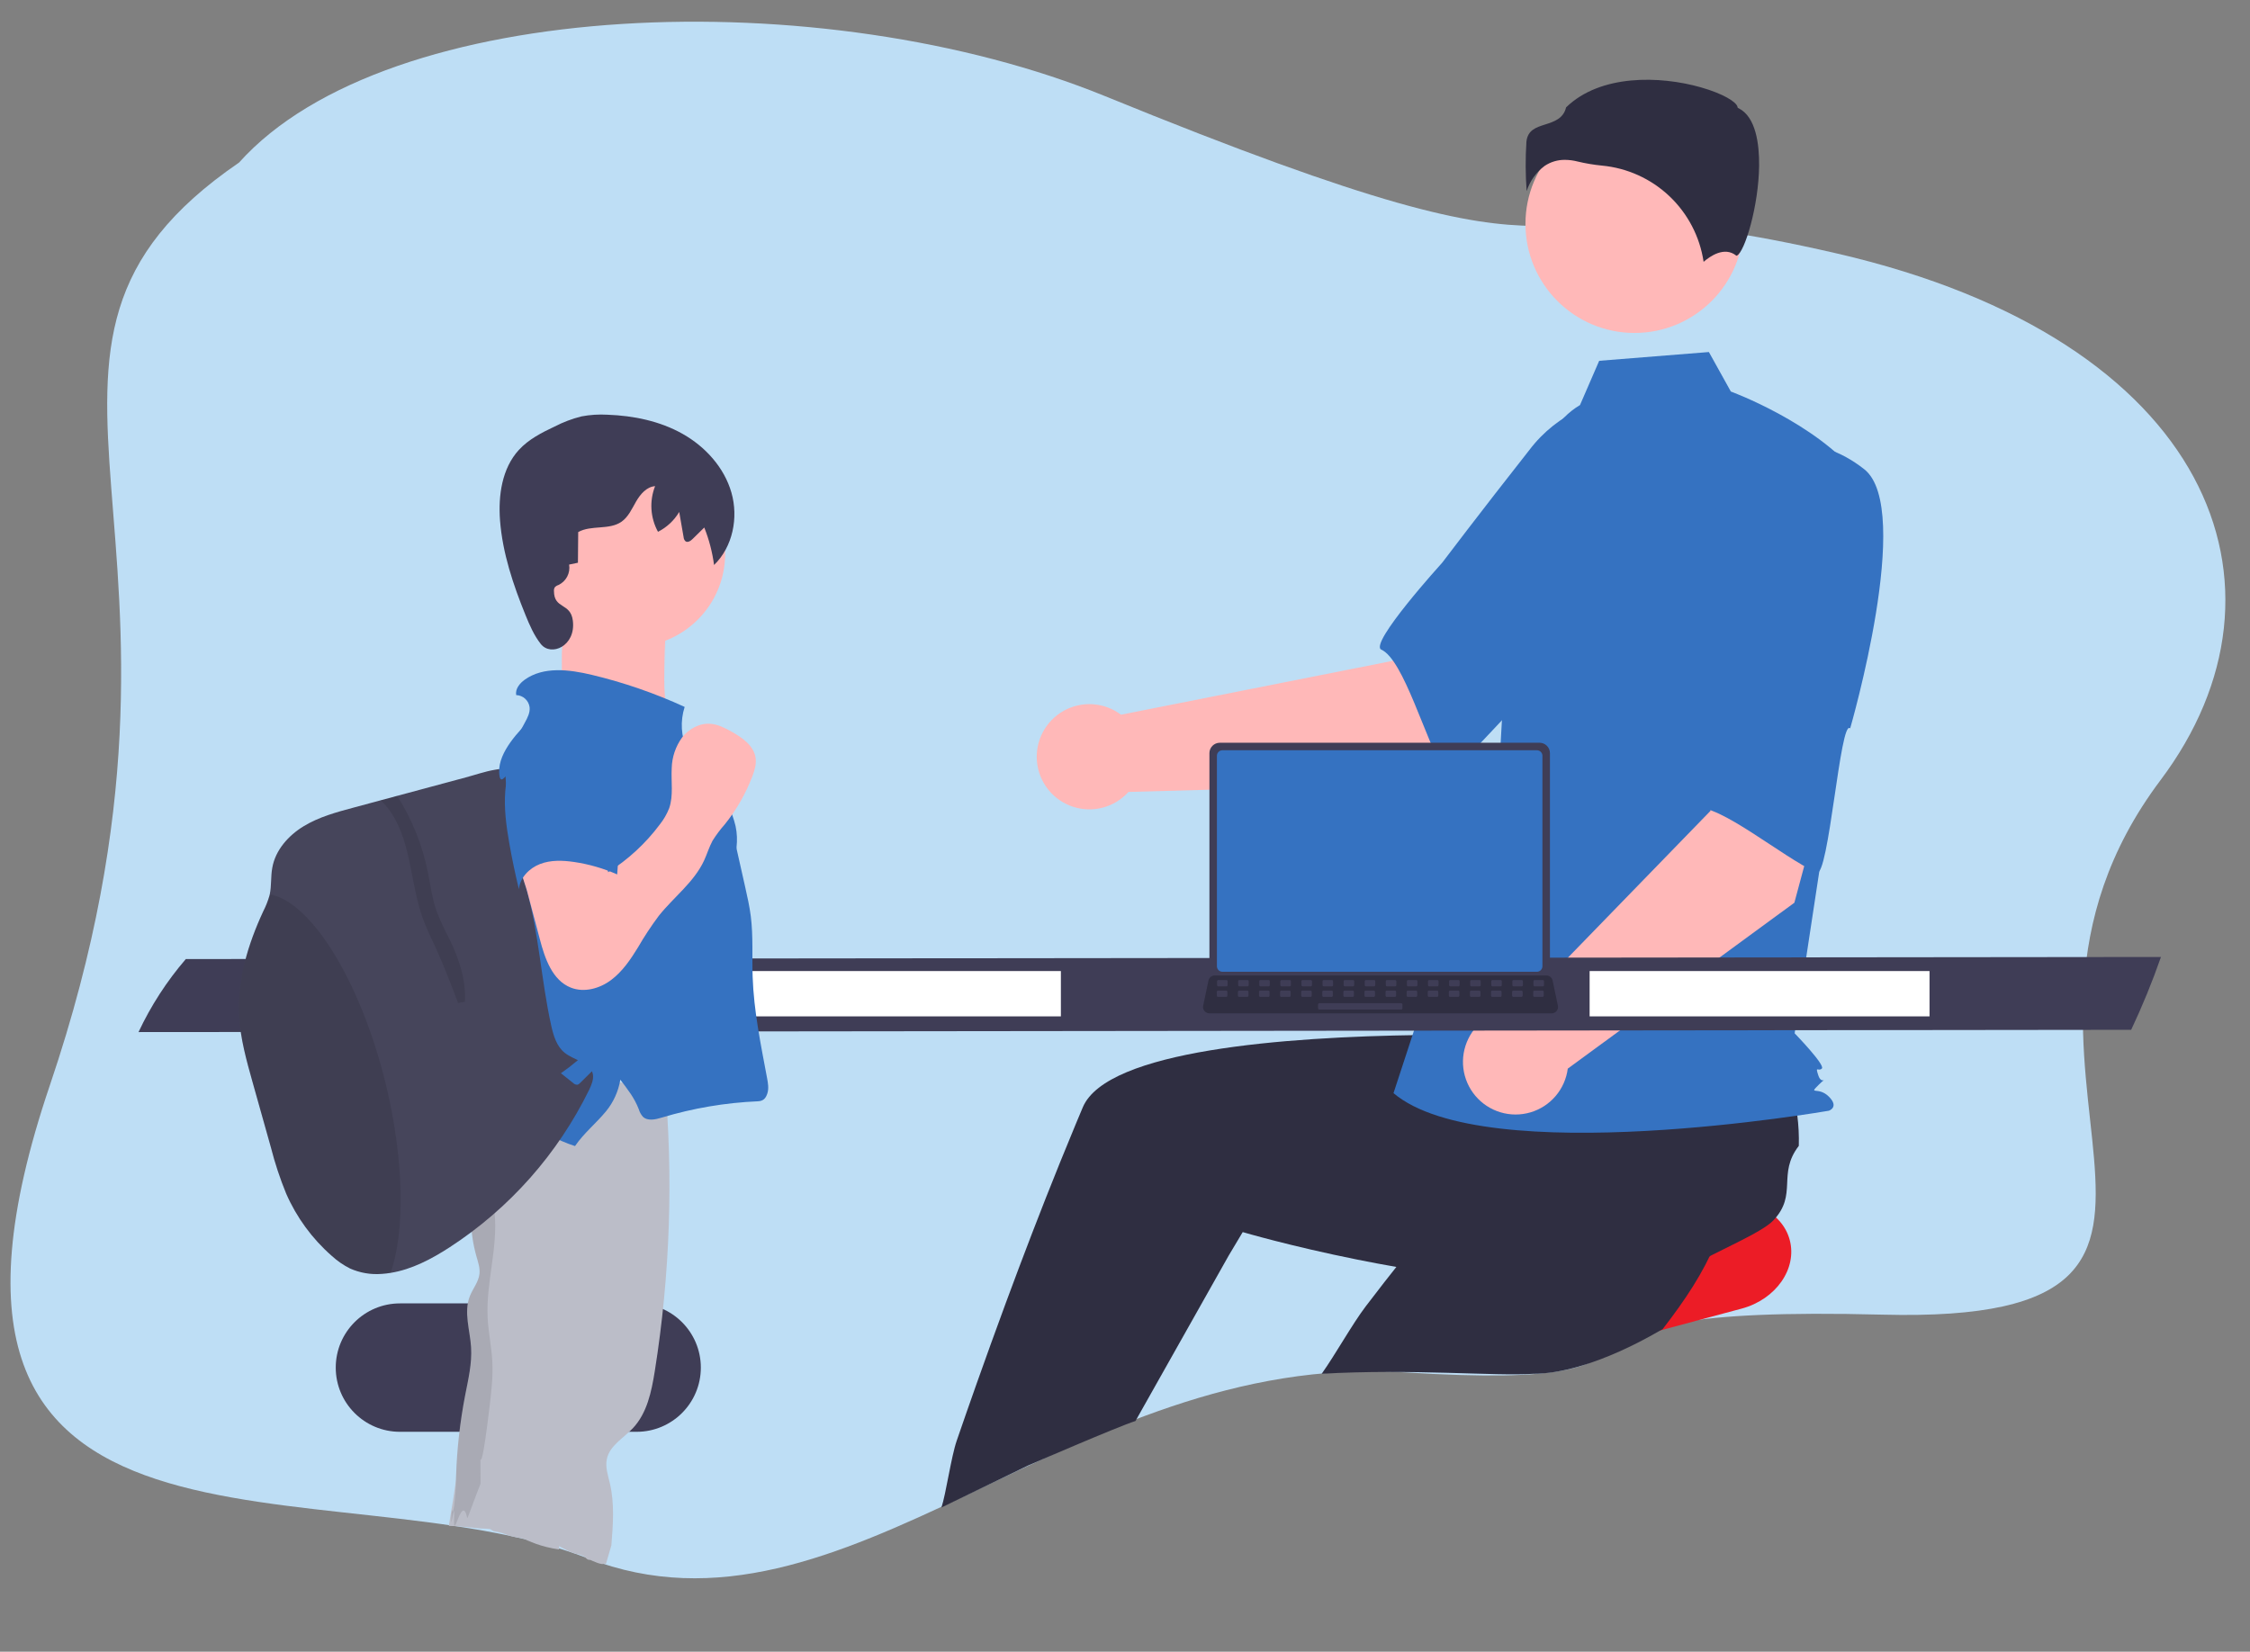 <?xml version="1.0" encoding="UTF-8"?> <svg xmlns="http://www.w3.org/2000/svg" width="429" height="315" viewBox="0 0 429 315" fill="none"><rect x="0" y="0" width="429" height="315" fill="#808080" stroke="none"/> <g clip-path="url(#clip0_98_592)"> <path d="M210.741 18.354C156.926 -3.624 73.933 -0.649 45.583 31C-7 67 45.191 101.669 9.5 207C-24.046 306 62.998 278.206 112.084 297.195C161.169 316.184 203.937 257.717 267.602 261.715C331.268 265.713 281.21 248.723 358.97 250.721C436.729 252.72 370.999 203.264 411.943 148.78C439.583 112 421.663 64.828 350.222 48.337C278.78 31.847 314.744 60.83 210.741 18.354Z" fill="#BEDEF5"></path> <path d="M283.166 241.387L326.754 229.707C333.285 227.958 339.77 230.985 341.239 236.469L341.239 236.469C342.709 241.953 338.606 247.817 332.076 249.567L288.487 261.247C281.957 262.996 275.471 259.969 274.002 254.485C272.532 249.001 276.635 243.137 283.166 241.387Z" fill="#EC1C26"></path> <path d="M252 262C252.379 262.053 251.621 261.938 252 262C269 261 285.5 262.5 292.199 262.006C292.241 262.003 292.157 262.009 292.199 262.006C303.5 262.006 316.789 253.486 317 253.5C321.474 247.7 324.654 242.865 327.159 237.007C326.905 234.198 328.652 227.701 329.488 222.726L329.493 222.722C329.848 220.633 330.04 218.818 329.862 217.651C328.844 210.919 323.348 211.692 321.658 205.095C320.134 203.829 318.511 202.688 316.804 201.681C316.521 201.513 316.233 201.345 315.936 201.176L297.597 188.5L290.588 195.376L279.921 205.844L268.361 217.181L278.174 227.096C278.174 227.096 269.974 236.551 260.387 249.155C257.814 252.54 254.64 258.283 252 262Z" fill="#2F2E41"></path> <path d="M76.258 248.574H121.384C128.145 248.574 133.626 254.056 133.626 260.819V260.819C133.626 267.581 128.145 273.063 121.384 273.063H76.258C69.497 273.063 64.016 267.581 64.016 260.819C64.016 254.056 69.497 248.574 76.258 248.574Z" fill="#3F3D56"></path> <path d="M186.03 280.15C188.454 278.681 190.92 277.245 193.427 275.843C193.735 275.675 194.042 275.502 194.349 275.334L192.698 274.628L188.243 272.713L188.2 272.693L188.152 272.857L186.03 280.15Z" fill="#FFB6B6"></path> <path d="M179.5 287.5L196 279.5C196 279.5 213.072 272.085 216.5 271L234.281 239.437L236.945 234.976C236.945 234.976 246.033 237.665 258.894 240.243C263.574 241.184 268.749 242.106 274.179 242.884C279.983 243.71 286.07 244.368 292.119 244.685C295.004 244.839 297.88 244.915 300.712 244.891C308.033 244.843 315.066 244.157 321.225 242.524C323.28 240.594 329.473 237.967 333.908 235.562H333.913C335.776 234.553 337.322 233.588 338.133 232.729C342.809 227.783 338.815 223.927 342.972 218.53C343.028 216.55 342.927 214.569 342.67 212.605C342.626 212.278 342.583 211.947 342.53 211.611L341.22 189.35L331.484 188.063L316.669 186.104L300.621 183.982L298.854 197.82C298.854 197.82 286.358 197.187 270.526 197.398C245.097 197.744 211.07 200.279 206.461 211.16C206.029 212.182 205.597 213.215 205.165 214.247C204.138 216.715 203.12 219.196 202.112 221.69C198.458 230.717 194.973 239.83 191.79 248.445C189.812 253.803 187.95 258.97 186.236 263.805C184.858 267.695 183.581 271.373 182.415 274.758C181.349 277.85 180.359 284.945 179.5 287.5Z" fill="#2F2E41"></path> <path d="M268.69 149.55L299.44 123.428L279.434 103.176L265.476 126.043L213.737 136.303C212.182 135.132 210.319 134.439 208.376 134.309C206.434 134.178 204.495 134.616 202.797 135.568C201.098 136.521 199.714 137.947 198.812 139.673C197.91 141.399 197.53 143.35 197.717 145.289C197.905 147.227 198.652 149.069 199.869 150.59C201.085 152.111 202.717 153.245 204.566 153.854C206.416 154.463 208.402 154.521 210.284 154.02C212.165 153.519 213.861 152.482 215.163 151.034L268.69 149.55Z" fill="#FFB8B8"></path> <path d="M326.617 89.098C330.171 100.662 296.325 128.241 296.325 128.241C295.949 125.465 276.76 149.404 275.454 147.236C271.744 141.074 267.661 125.843 263.377 123.897C260.928 122.784 274.981 107.31 274.981 107.31C274.981 107.31 282.149 97.824 291.614 85.801C294.227 82.353 297.67 79.621 301.622 77.862C305.574 76.102 309.907 75.371 314.218 75.736C314.218 75.736 323.063 77.534 326.617 89.098Z" fill="#3572C1"></path> <path d="M311.652 63.498C300.166 63.498 290.854 54.184 290.854 42.695C290.854 31.206 300.166 21.893 311.652 21.893C323.139 21.893 332.451 31.206 332.451 42.695C332.451 54.184 323.139 63.498 311.652 63.498Z" fill="#FFB8B8"></path> <path d="M301.253 77.248C296.773 79.912 294.092 84.807 292.554 89.789C289.705 99.012 287.99 108.547 287.447 118.185L285.822 147.038L265.695 208.474C283.139 223.237 348.707 211.829 348.707 211.829C348.707 211.829 350.72 211.158 348.707 209.145C346.694 207.132 344.735 208.916 346.748 206.902C348.76 204.889 347.373 207.132 346.702 205.119C346.031 203.106 346.702 204.448 347.373 203.777C348.044 203.106 342.179 197.066 342.179 197.066L347.546 161.801L354.255 90.669C346.204 80.603 330.013 74.669 330.013 74.669L325.829 67.137L304.911 68.811L301.253 77.248Z" fill="#3572C1"></path> <path d="M294.507 31.643C292.891 32.849 291.693 34.532 291.083 36.454C290.849 33.312 290.834 30.158 291.039 27.014C291.284 24.805 292.839 24.308 294.639 23.732C296.265 23.212 298.104 22.625 298.599 20.48C305.137 14.118 316.518 14.439 324.307 16.658C328.593 17.879 331.059 19.448 331.279 20.367L331.325 20.556L331.499 20.643C334.803 22.296 335.446 27.513 335.403 31.599C335.323 39.296 332.666 48.039 331.169 48.749C331.089 48.787 331.069 48.772 331.035 48.743C328.781 46.942 326.031 48.88 324.822 49.934C324.11 45.15 321.814 40.743 318.304 37.416C314.793 34.09 310.268 32.036 305.454 31.583C303.881 31.431 302.321 31.169 300.785 30.8C300.006 30.598 299.205 30.493 298.401 30.487C297.015 30.466 295.657 30.869 294.507 31.643Z" fill="#2F2E41"></path> <path d="M320.714 180.892L327.077 177.633C327.417 177.39 327.66 177.033 327.759 176.626C327.858 176.219 327.807 175.79 327.617 175.418C327.426 175.045 327.107 174.754 326.719 174.596C326.332 174.439 325.9 174.427 325.504 174.561L319.142 177.821C318.801 178.064 318.559 178.421 318.459 178.828C318.36 179.234 318.411 179.663 318.601 180.036C318.792 180.409 319.111 180.7 319.499 180.857C319.887 181.015 320.318 181.027 320.714 180.892Z" fill="#3572C1"></path> <path d="M342.127 172.161L352.593 133.189L324.625 127.894L326.129 154.643L289.381 192.49C287.436 192.41 285.509 192.898 283.836 193.895C282.164 194.892 280.817 196.354 279.961 198.103C279.104 199.852 278.775 201.812 279.013 203.745C279.252 205.678 280.047 207.499 281.303 208.988C282.558 210.476 284.219 211.567 286.084 212.128C287.949 212.688 289.936 212.694 291.804 212.144C293.672 211.594 295.34 210.513 296.603 209.031C297.867 207.55 298.673 205.733 298.922 203.801L342.127 172.161Z" fill="#FFB8B8"></path> <path d="M355.454 89.494C364.948 96.99 352.763 138.92 352.763 138.92C350.877 136.849 348.684 167.454 346.378 166.412C339.825 163.45 327.813 153.237 323.182 154.07C320.534 154.546 323.309 133.826 323.309 133.826C323.309 133.826 323.819 121.946 324.778 106.673C324.969 102.351 326.251 98.147 328.503 94.452C330.756 90.758 333.906 87.694 337.661 85.545C337.661 85.545 345.961 81.998 355.454 89.494Z" fill="#3572C1"></path> <path d="M26.413 196.831L406.345 196.399C408.48 191.871 410.376 187.235 412.024 182.508L35.428 182.906C31.804 187.116 28.771 191.801 26.413 196.831Z" fill="#3F3D56"></path> <path d="M137.466 185.192H202.275V193.835H137.466V185.192Z" fill="white"></path> <path d="M303.088 185.192H367.897V193.835H303.088V185.192Z" fill="white"></path> <path d="M295.521 143.628V184.78C295.52 185.304 295.312 185.807 294.941 186.178C294.57 186.549 294.068 186.757 293.543 186.758H232.573C232.049 186.757 231.546 186.549 231.175 186.178C230.805 185.807 230.596 185.304 230.596 184.78V143.628C230.597 143.104 230.806 142.601 231.176 142.231C231.547 141.861 232.049 141.653 232.573 141.652H293.543C294.067 141.653 294.569 141.861 294.94 142.231C295.311 142.601 295.52 143.104 295.521 143.628Z" fill="#3F3D56"></path> <path d="M294.09 144.14V184.273C294.09 184.553 293.978 184.821 293.78 185.019C293.582 185.218 293.314 185.329 293.034 185.33H233.081C232.8 185.329 232.532 185.218 232.334 185.019C232.136 184.821 232.024 184.553 232.024 184.273V144.14C232.024 143.859 232.135 143.59 232.333 143.392C232.531 143.193 232.8 143.081 233.081 143.081H293.034C293.314 143.081 293.583 143.193 293.781 143.392C293.979 143.59 294.09 143.859 294.09 144.14Z" fill="#3572C1"></path> <path d="M296.796 192.806C296.684 192.946 296.542 193.059 296.381 193.136C296.219 193.213 296.042 193.253 295.863 193.252H230.578C230.399 193.252 230.223 193.212 230.062 193.135C229.901 193.058 229.759 192.946 229.646 192.808C229.534 192.669 229.454 192.507 229.412 192.333C229.37 192.16 229.367 191.979 229.404 191.804L230.417 186.989C230.459 186.793 230.55 186.61 230.68 186.458C230.811 186.305 230.978 186.188 231.165 186.117C231.301 186.063 231.446 186.036 231.591 186.036H294.853C294.999 186.036 295.144 186.063 295.28 186.117C295.467 186.188 295.634 186.305 295.765 186.458C295.895 186.61 295.986 186.793 296.028 186.989L297.041 191.804C297.077 191.979 297.074 192.159 297.031 192.333C296.989 192.506 296.909 192.668 296.796 192.806Z" fill="#2F2E41"></path> <path d="M233.832 188.11H232.29C232.16 188.11 232.055 188.005 232.055 187.876V187.138C232.055 187.009 232.16 186.904 232.29 186.904H233.832C233.961 186.904 234.066 187.009 234.066 187.138V187.876C234.066 188.005 233.961 188.11 233.832 188.11Z" fill="#3F3D56"></path> <path d="M237.853 188.11H236.311C236.182 188.11 236.077 188.005 236.077 187.876V187.138C236.077 187.009 236.182 186.904 236.311 186.904H237.853C237.982 186.904 238.087 187.009 238.087 187.138V187.876C238.087 188.005 237.982 188.11 237.853 188.11Z" fill="#3F3D56"></path> <path d="M241.875 188.11H240.332C240.203 188.11 240.098 188.005 240.098 187.876V187.138C240.098 187.009 240.203 186.904 240.332 186.904H241.875C242.004 186.904 242.109 187.009 242.109 187.138V187.876C242.109 188.005 242.004 188.11 241.875 188.11Z" fill="#3F3D56"></path> <path d="M245.896 188.11H244.354C244.225 188.11 244.12 188.005 244.12 187.876V187.138C244.12 187.009 244.225 186.904 244.354 186.904H245.896C246.025 186.904 246.13 187.009 246.13 187.138V187.876C246.13 188.005 246.025 188.11 245.896 188.11Z" fill="#3F3D56"></path> <path d="M249.917 188.11H248.375C248.246 188.11 248.141 188.005 248.141 187.876V187.138C248.141 187.009 248.246 186.904 248.375 186.904H249.917C250.047 186.904 250.152 187.009 250.152 187.138V187.876C250.152 188.005 250.047 188.11 249.917 188.11Z" fill="#3F3D56"></path> <path d="M253.939 188.11H252.397C252.268 188.11 252.163 188.005 252.163 187.876V187.138C252.163 187.009 252.268 186.904 252.397 186.904H253.939C254.068 186.904 254.173 187.009 254.173 187.138V187.876C254.173 188.005 254.068 188.11 253.939 188.11Z" fill="#3F3D56"></path> <path d="M257.96 188.11H256.418C256.289 188.11 256.184 188.005 256.184 187.876V187.138C256.184 187.009 256.289 186.904 256.418 186.904H257.96C258.09 186.904 258.195 187.009 258.195 187.138V187.876C258.195 188.005 258.09 188.11 257.96 188.11Z" fill="#3F3D56"></path> <path d="M261.982 188.11H260.44C260.31 188.11 260.206 188.005 260.206 187.876V187.138C260.206 187.009 260.31 186.904 260.44 186.904H261.982C262.111 186.904 262.216 187.009 262.216 187.138V187.876C262.216 188.005 262.111 188.11 261.982 188.11Z" fill="#3F3D56"></path> <path d="M266.003 188.11H264.461C264.332 188.11 264.227 188.005 264.227 187.876V187.138C264.227 187.009 264.332 186.904 264.461 186.904H266.003C266.133 186.904 266.238 187.009 266.238 187.138V187.876C266.238 188.005 266.133 188.11 266.003 188.11Z" fill="#3F3D56"></path> <path d="M270.025 188.11H268.483C268.353 188.11 268.249 188.005 268.249 187.876V187.138C268.249 187.009 268.353 186.904 268.483 186.904H270.025C270.154 186.904 270.259 187.009 270.259 187.138V187.876C270.259 188.005 270.154 188.11 270.025 188.11Z" fill="#3F3D56"></path> <path d="M274.046 188.11H272.504C272.375 188.11 272.27 188.005 272.27 187.876V187.138C272.27 187.009 272.375 186.904 272.504 186.904H274.046C274.176 186.904 274.281 187.009 274.281 187.138V187.876C274.281 188.005 274.176 188.11 274.046 188.11Z" fill="#3F3D56"></path> <path d="M278.068 188.11H276.526C276.396 188.11 276.292 188.005 276.292 187.876V187.138C276.292 187.009 276.396 186.904 276.526 186.904H278.068C278.197 186.904 278.302 187.009 278.302 187.138V187.876C278.302 188.005 278.197 188.11 278.068 188.11Z" fill="#3F3D56"></path> <path d="M282.089 188.11H280.547C280.418 188.11 280.313 188.005 280.313 187.876V187.138C280.313 187.009 280.418 186.904 280.547 186.904H282.089C282.219 186.904 282.324 187.009 282.324 187.138V187.876C282.324 188.005 282.219 188.11 282.089 188.11Z" fill="#3F3D56"></path> <path d="M286.111 188.11H284.569C284.439 188.11 284.334 188.005 284.334 187.876V187.138C284.334 187.009 284.439 186.904 284.569 186.904H286.111C286.24 186.904 286.345 187.009 286.345 187.138V187.876C286.345 188.005 286.24 188.11 286.111 188.11Z" fill="#3F3D56"></path> <path d="M290.132 188.11H288.59C288.461 188.11 288.356 188.005 288.356 187.876V187.138C288.356 187.009 288.461 186.904 288.59 186.904H290.132C290.262 186.904 290.367 187.009 290.367 187.138V187.876C290.367 188.005 290.262 188.11 290.132 188.11Z" fill="#3F3D56"></path> <path d="M294.154 188.11H292.612C292.482 188.11 292.377 188.005 292.377 187.876V187.138C292.377 187.009 292.482 186.904 292.612 186.904H294.154C294.283 186.904 294.388 187.009 294.388 187.138V187.876C294.388 188.005 294.283 188.11 294.154 188.11Z" fill="#3F3D56"></path> <path d="M233.784 190.122H232.242C232.113 190.122 232.008 190.017 232.008 189.887V189.15C232.008 189.02 232.113 188.915 232.242 188.915H233.784C233.913 188.915 234.018 189.02 234.018 189.15V189.887C234.018 190.017 233.913 190.122 233.784 190.122Z" fill="#3F3D56"></path> <path d="M237.805 190.122H236.263C236.134 190.122 236.029 190.017 236.029 189.887V189.15C236.029 189.02 236.134 188.915 236.263 188.915H237.805C237.935 188.915 238.04 189.02 238.04 189.15V189.887C238.04 190.017 237.935 190.122 237.805 190.122Z" fill="#3F3D56"></path> <path d="M241.827 190.122H240.285C240.155 190.122 240.051 190.017 240.051 189.887V189.15C240.051 189.02 240.155 188.915 240.285 188.915H241.827C241.956 188.915 242.061 189.02 242.061 189.15V189.887C242.061 190.017 241.956 190.122 241.827 190.122Z" fill="#3F3D56"></path> <path d="M245.848 190.122H244.306C244.177 190.122 244.072 190.017 244.072 189.887V189.15C244.072 189.02 244.177 188.915 244.306 188.915H245.848C245.978 188.915 246.083 189.02 246.083 189.15V189.887C246.083 190.017 245.978 190.122 245.848 190.122Z" fill="#3F3D56"></path> <path d="M249.87 190.122H248.328C248.198 190.122 248.094 190.017 248.094 189.887V189.15C248.094 189.02 248.198 188.915 248.328 188.915H249.87C249.999 188.915 250.104 189.02 250.104 189.15V189.887C250.104 190.017 249.999 190.122 249.87 190.122Z" fill="#3F3D56"></path> <path d="M253.891 190.122H252.349C252.22 190.122 252.115 190.017 252.115 189.887V189.15C252.115 189.02 252.22 188.915 252.349 188.915H253.891C254.021 188.915 254.126 189.02 254.126 189.15V189.887C254.126 190.017 254.021 190.122 253.891 190.122Z" fill="#3F3D56"></path> <path d="M257.913 190.122H256.371C256.241 190.122 256.136 190.017 256.136 189.887V189.15C256.136 189.02 256.241 188.915 256.371 188.915H257.913C258.042 188.915 258.147 189.02 258.147 189.15V189.887C258.147 190.017 258.042 190.122 257.913 190.122Z" fill="#3F3D56"></path> <path d="M261.934 190.122H260.392C260.263 190.122 260.158 190.017 260.158 189.887V189.15C260.158 189.02 260.263 188.915 260.392 188.915H261.934C262.064 188.915 262.169 189.02 262.169 189.15V189.887C262.169 190.017 262.064 190.122 261.934 190.122Z" fill="#3F3D56"></path> <path d="M265.956 190.122H264.414C264.284 190.122 264.179 190.017 264.179 189.887V189.15C264.179 189.02 264.284 188.915 264.414 188.915H265.956C266.085 188.915 266.19 189.02 266.19 189.15V189.887C266.19 190.017 266.085 190.122 265.956 190.122Z" fill="#3F3D56"></path> <path d="M269.977 190.122H268.435C268.306 190.122 268.201 190.017 268.201 189.887V189.15C268.201 189.02 268.306 188.915 268.435 188.915H269.977C270.107 188.915 270.212 189.02 270.212 189.15V189.887C270.212 190.017 270.107 190.122 269.977 190.122Z" fill="#3F3D56"></path> <path d="M273.999 190.122H272.457C272.327 190.122 272.222 190.017 272.222 189.887V189.15C272.222 189.02 272.327 188.915 272.457 188.915H273.999C274.128 188.915 274.233 189.02 274.233 189.15V189.887C274.233 190.017 274.128 190.122 273.999 190.122Z" fill="#3F3D56"></path> <path d="M278.02 190.122H276.478C276.349 190.122 276.244 190.017 276.244 189.887V189.15C276.244 189.02 276.349 188.915 276.478 188.915H278.02C278.15 188.915 278.255 189.02 278.255 189.15V189.887C278.255 190.017 278.15 190.122 278.02 190.122Z" fill="#3F3D56"></path> <path d="M282.042 190.122H280.5C280.37 190.122 280.265 190.017 280.265 189.887V189.15C280.265 189.02 280.37 188.915 280.5 188.915H282.042C282.171 188.915 282.276 189.02 282.276 189.15V189.887C282.276 190.017 282.171 190.122 282.042 190.122Z" fill="#3F3D56"></path> <path d="M286.063 190.122H284.521C284.392 190.122 284.287 190.017 284.287 189.887V189.15C284.287 189.02 284.392 188.915 284.521 188.915H286.063C286.193 188.915 286.298 189.02 286.298 189.15V189.887C286.298 190.017 286.193 190.122 286.063 190.122Z" fill="#3F3D56"></path> <path d="M290.085 190.122H288.543C288.413 190.122 288.308 190.017 288.308 189.887V189.15C288.308 189.02 288.413 188.915 288.543 188.915H290.085C290.214 188.915 290.319 189.02 290.319 189.15V189.887C290.319 190.017 290.214 190.122 290.085 190.122Z" fill="#3F3D56"></path> <path d="M294.106 190.122H292.564C292.435 190.122 292.33 190.017 292.33 189.887V189.15C292.33 189.02 292.435 188.915 292.564 188.915H294.106C294.236 188.915 294.341 189.02 294.341 189.15V189.887C294.341 190.017 294.236 190.122 294.106 190.122Z" fill="#3F3D56"></path> <path d="M267.162 192.535H251.545C251.416 192.535 251.311 192.43 251.311 192.3V191.563C251.311 191.433 251.416 191.328 251.545 191.328H267.162C267.292 191.328 267.397 191.433 267.397 191.563V192.3C267.397 192.43 267.292 192.535 267.162 192.535Z" fill="#3F3D56"></path> <g clip-path="url(#clip1_98_592)"> <path d="M108.17 118.149C108.046 119.82 107.455 121.424 107.239 123.09C106.994 124.925 107.21 126.793 107.09 128.641C106.97 130.49 106.437 132.435 105.031 133.64C113.206 134.348 121.259 136.09 128.996 138.826C126.658 135.945 126.595 131.921 126.653 128.223C126.73 122.754 126.826 117.18 128.612 112.018C123.285 110.827 117.77 110.755 112.414 111.806C111.252 112.037 107.734 111.893 107.21 112.978C106.831 113.775 108.257 116.939 108.17 118.149Z" fill="#FFB8B8"></path> <path opacity="0.1" d="M108.319 119.397C108.194 121.068 107.604 122.672 107.388 124.338C107.143 126.172 107.359 128.04 107.239 129.889C107.119 131.737 106.586 133.682 105.18 134.887C113.355 135.595 121.408 137.338 129.144 140.073C126.807 137.192 126.744 133.168 126.802 129.471C126.879 124.002 126.975 118.427 128.76 113.265C123.434 112.074 117.919 112.003 112.563 113.054C111.401 113.285 107.882 113.14 107.359 114.226C106.98 115.023 108.406 118.187 108.319 119.397Z" fill="#FFB8B8"></path> <path d="M92.587 208.527C90.105 215.08 89.952 222.287 92.155 228.939C90.48 228.757 89.755 231.023 89.798 232.713C89.858 235.066 90.214 237.403 90.859 239.666C91.166 240.742 91.541 241.837 91.421 242.941C91.248 244.487 90.153 245.755 89.582 247.2C88.382 250.259 89.616 253.668 89.822 256.948C90.014 260.025 89.28 263.075 88.689 266.1C87.711 271.147 87.133 276.264 86.961 281.403C86.957 283.35 85.832 289.068 85.583 291C87.083 291 91.583 291.5 91.583 291.5C98.822 291.591 99.42 294.448 106.583 295.5C107.313 278.925 108.098 290.425 111.363 274.152C114.243 259.665 119.125 245.342 118.669 230.572C118.405 222.126 116.398 213.843 115.179 205.478C107.525 203.778 99.517 204.859 92.587 208.527Z" fill="#BBBDC8"></path> <path opacity="0.1" d="M92.587 208.527C90.105 215.08 89.952 222.287 92.155 228.939C90.48 228.757 89.755 231.023 89.798 232.713C89.858 235.066 90.214 237.403 90.859 239.666C91.166 240.742 91.541 241.837 91.421 242.941C91.248 244.487 90.153 245.755 89.582 247.2C88.382 250.259 89.616 253.668 89.822 256.948C90.014 260.025 89.28 263.075 88.689 266.1C87.711 271.147 87.133 276.264 86.961 281.403C86.957 283.35 86.831 285.296 86.582 287.227C86.15 289.954 86.275 286.249 86.083 289C85.809 293.283 86.745 285.207 86.582 289.5C86.389 294.537 88.07 284.549 89.083 289.5C89.227 290.196 97.28 263.978 94.083 290.5C101.322 290.591 101.083 291.5 107.583 295.332C108.313 278.757 108.098 290.425 111.363 274.152C114.243 259.665 119.125 245.342 118.669 230.572C118.405 222.126 116.398 213.843 115.179 205.478C107.525 203.778 99.517 204.859 92.587 208.527Z" fill="black"></path> <path d="M95.084 209.002C93.231 211.403 92.683 214.572 92.933 217.578C93.183 220.584 94.195 223.47 95.189 226.317C93.869 227.532 94.143 229.626 94.315 231.412C94.944 238.048 92.64 244.669 92.976 251.325C93.115 254.124 93.725 256.885 93.869 259.684C94.027 262.743 93.638 265.802 93.274 268.841C90.943 288.299 91.811 268.404 91.583 288C91.583 289.805 93.083 291.5 94.083 292C97.083 292.5 96.083 293 100.583 293.5C104.808 292.54 107.083 296 110.583 296.5C112.083 297 111.583 297.5 112.583 297.5C112.583 297.5 115.066 298.745 115.272 298.09C115.336 298.172 115.083 298 115.583 298C113.356 296.19 115.583 299 115.583 298.09L116.566 294.737C116.883 290.804 117.19 286.795 116.298 282.953C115.933 281.398 115.371 279.799 115.707 278.233C116.254 275.688 118.885 274.267 120.676 272.37C123.383 269.489 124.219 265.403 124.843 261.514C127.784 243.062 128.41 224.315 126.705 205.708C123.177 206.933 118.996 206.265 115.275 206.554C111.555 206.842 107.858 208.085 104.09 208.186C100.95 208.258 97.013 206.525 95.084 209.002Z" fill="#BBBDC8"></path> <path d="M120.503 123.36C130.313 123.36 138.265 115.405 138.265 105.593C138.265 95.781 130.313 87.827 120.503 87.827C110.693 87.827 102.741 95.781 102.741 105.593C102.741 115.405 110.693 123.36 120.503 123.36Z" fill="#FFB8B8"></path> <path d="M130.541 134.817C124.849 132.202 118.915 130.153 112.822 128.699C108.53 127.676 103.629 127.062 100.043 129.631C99.083 130.317 98.214 131.398 98.42 132.56C99.053 132.581 99.658 132.826 100.126 133.252C100.595 133.677 100.897 134.256 100.979 134.884C101.085 135.902 100.585 136.876 100.096 137.765L95.953 145.447C95.159 146.831 94.477 148.277 93.912 149.769C93.077 152.208 92.895 154.82 92.717 157.394L92.237 164.366C91.939 168.76 91.637 173.172 92.035 177.556C92.333 180.865 93.024 184.188 92.554 187.477C92.174 190.122 91.056 192.605 90.427 195.207C89.246 200.105 89.784 205.473 87.494 209.968C88.424 209.538 89.474 209.443 90.466 209.699C97.417 210.981 102.885 216.469 109.634 218.568C111.339 216.08 113.648 214.246 115.554 211.932C116.971 210.197 117.909 208.121 118.276 205.91C119.716 207.831 120.94 209.329 121.799 211.557C121.952 212.076 122.214 212.555 122.567 212.964C123.475 213.848 124.968 213.507 126.182 213.137C132.137 211.34 138.293 210.297 144.506 210.03C145.505 209.987 145.99 209.507 146.302 208.556C146.614 207.605 146.441 206.578 146.254 205.598C145.058 199.198 143.724 192.787 143.503 186.281C143.369 182.44 143.633 178.546 143.148 174.714C142.908 172.836 142.49 170.988 142.077 169.144L138.65 153.908C138.458 153.058 137.545 152.501 137.157 151.719C135.582 148.53 132.572 146.225 131.017 143.027C129.842 140.445 129.672 137.517 130.541 134.817Z" fill="#3572C1"></path> <path d="M105.621 112.705C105.6 112.456 105.659 112.207 105.789 111.994C105.979 111.795 106.217 111.647 106.481 111.567C107.196 111.227 107.782 110.663 108.148 109.96C108.515 109.257 108.642 108.454 108.511 107.673L110.191 107.322L110.244 101.469C112.741 100.086 116.144 101.133 118.492 99.505C119.812 98.583 120.489 97.018 121.295 95.625C122.102 94.233 123.302 92.831 124.905 92.715C124.354 94.118 124.118 95.625 124.213 97.129C124.308 98.634 124.733 100.099 125.457 101.421C127.139 100.57 128.542 99.257 129.504 97.637L130.34 102.439C130.357 102.735 130.483 103.014 130.695 103.221C131.132 103.543 131.722 103.14 132.106 102.741L134.281 100.604C135.196 102.901 135.824 105.303 136.149 107.754C139.72 104.287 140.829 98.717 139.456 93.935C138.083 89.152 134.487 85.191 130.157 82.747C125.827 80.303 120.806 79.275 115.837 79.093C114.169 78.995 112.495 79.103 110.854 79.415C109.093 79.858 107.389 80.502 105.775 81.335C103.293 82.502 100.787 83.784 98.934 85.801C95.708 89.316 94.983 94.482 95.338 99.246C95.818 105.488 97.844 111.514 100.201 117.314C100.984 119.235 101.819 121.18 103.11 122.817C105.055 125.28 109.831 123.235 109.222 118.366C108.799 114.89 105.621 116.229 105.621 112.705Z" fill="#3F3D56"></path> <path d="M112.342 207.821C106.351 220.065 97.151 230.454 85.723 237.88C82.271 240.113 78.522 242.101 74.484 242.754C73.932 242.845 73.38 242.907 72.818 242.946C70.737 243.118 68.645 242.763 66.736 241.914C65.472 241.277 64.303 240.469 63.26 239.513C59.525 236.242 56.556 232.188 54.566 227.638C53.397 224.783 52.426 221.85 51.662 218.861C50.484 214.68 49.31 210.498 48.138 206.314C46.991 202.223 45.834 198.084 45.594 193.829C45.205 186.92 47.279 180.077 50.193 173.801C50.69 172.835 51.09 171.822 51.388 170.776C51.388 170.704 51.422 170.632 51.436 170.556C51.782 168.899 51.604 167.166 51.916 165.495C52.502 162.133 54.979 159.348 57.888 157.577C60.798 155.805 64.129 154.897 67.437 154.014L72.588 152.626L75.785 151.767L88.79 148.266C90.59 147.786 92.41 147.147 94.239 146.826C96.279 146.441 96.265 146.643 96.423 148.641C96.716 152.261 96.62 155.819 97.383 159.406C98.108 162.83 99.385 166.128 100.345 169.49C102.77 177.974 103.173 186.905 105.084 195.524C105.52 197.488 106.125 199.582 107.705 200.806C109.515 202.247 112.563 202.602 113.043 204.859C113.221 205.862 112.774 206.89 112.342 207.821Z" fill="#46455B"></path> <path opacity="0.1" d="M74.484 242.734C73.932 242.825 73.38 242.888 72.818 242.926C70.738 243.105 68.646 242.756 66.736 241.913C65.472 241.277 64.303 240.469 63.26 239.512C59.525 236.242 56.556 232.187 54.566 227.638C53.397 224.782 52.426 221.85 51.662 218.86C50.484 214.68 49.31 210.497 48.138 206.313C46.991 202.222 45.834 198.083 45.594 193.829C45.205 186.919 47.279 180.077 50.193 173.801C50.69 172.835 51.09 171.821 51.388 170.776C51.388 170.704 51.422 170.632 51.436 170.555C59.271 171.933 68.671 186.924 73.519 206.568C77.091 221.256 77.245 234.783 74.484 242.734Z" fill="black"></path> <path opacity="0.1" d="M88.646 191.049L87.336 191.275C85.987 187.731 84.642 184.183 83.063 180.735C82.242 178.934 81.354 177.158 80.663 175.299C78.07 168.164 78.512 159.699 73.707 153.821C73.364 153.385 72.972 152.989 72.54 152.64L75.737 151.781C78.537 156.208 80.512 161.107 81.565 166.239C82.084 168.745 82.377 171.309 83.222 173.72C83.94 175.548 84.762 177.334 85.684 179.069C87.508 182.809 88.881 186.896 88.646 191.049Z" fill="black"></path> <path d="M101.406 136.948C104.858 133.99 109.567 132.367 114.037 133.107C116.668 133.534 119.111 134.72 121.468 135.988C126.062 138.427 130.589 141.236 133.902 145.246C135.888 147.774 137.537 150.551 138.808 153.505C139.431 154.795 139.914 156.149 140.248 157.543C141.42 162.969 138.544 168.361 135.774 173.172L130.445 182.42C127.997 186.67 125.53 190.948 122.342 194.679C120.873 196.398 119.26 197.987 117.652 199.577L110.59 206.549C110.463 206.699 110.297 206.81 110.11 206.871C109.956 206.879 109.802 206.853 109.658 206.796C109.515 206.739 109.386 206.651 109.279 206.539L106.946 204.681C109.095 203.196 111.092 201.502 112.909 199.625C115.962 196.465 118.473 192.83 120.969 189.21L128.736 177.945C131.007 174.646 133.379 171.016 133.124 167.021C133.004 165.101 132.284 163.295 131.53 161.533C130.196 158.399 128.746 155.315 127.181 152.28C125.424 148.876 123.504 145.515 120.974 142.638C118.444 139.762 115.247 137.356 111.565 136.314C110.466 135.956 109.302 135.844 108.156 135.988C105.631 136.406 103.835 138.576 102.237 140.593L97.369 146.835C96.26 148.252 95.242 149.894 95.175 147.205C95.06 143.368 98.939 139.416 101.406 136.948Z" fill="#3572C1"></path> <path d="M102.914 179.059C103.874 182.756 105.29 186.953 108.847 188.355C111.367 189.349 114.32 188.542 116.499 186.915C118.679 185.287 120.225 182.992 121.646 180.672C122.848 178.588 124.174 176.578 125.616 174.651C128.463 171.079 132.337 168.246 134.257 164.087C134.823 162.849 135.217 161.523 135.86 160.332C136.548 159.235 137.325 158.195 138.184 157.226C140.394 154.487 142.161 151.418 143.421 148.131C143.863 146.984 144.242 145.755 144.069 144.54C143.729 142.201 141.516 140.665 139.456 139.517C138.203 138.821 136.892 138.144 135.467 138.038C133.383 137.875 131.333 138.999 130.052 140.646C128.818 142.349 128.128 144.386 128.074 146.489C127.93 149.048 128.429 151.709 127.594 154.129C127.152 155.258 126.542 156.313 125.784 157.259C123.087 160.868 119.75 163.949 115.938 166.349C115.833 164.533 115.439 162.745 114.771 161.053C114.406 160.121 107.253 161.053 106.322 161.206C104.479 161.475 100.907 161.687 99.745 163.444C98.583 165.201 100.024 168.154 100.494 169.926L102.914 179.059Z" fill="#FFB8B8"></path> <path d="M102.741 138.711C101.678 139.589 100.689 140.552 99.784 141.592C97.652 144.16 96.611 147.502 96.342 150.83C96.073 154.158 96.529 157.5 97.1 160.789C97.619 163.74 98.231 166.671 98.939 169.581C99.136 167.386 100.912 165.571 102.971 164.779C105.031 163.987 107.292 164.073 109.486 164.395C112.31 164.813 115.064 165.609 117.676 166.762L118.689 152.563C118.902 150.648 118.891 148.714 118.655 146.801C118.336 145.026 117.643 143.34 116.621 141.854C115.6 140.367 114.274 139.116 112.731 138.182C108.881 135.839 106.197 135.69 102.741 138.711Z" fill="#3572C1"></path> </g> </g> <defs> <clipPath id="clip0_98_592"> <rect width="429" height="315" fill="white" transform="matrix(-1 0 0 1 429 0)"></rect> </clipPath> <clipPath id="clip1_98_592"> <rect width="519" height="299" fill="white" transform="translate(-89.417)"></rect> </clipPath> </defs> </svg> 